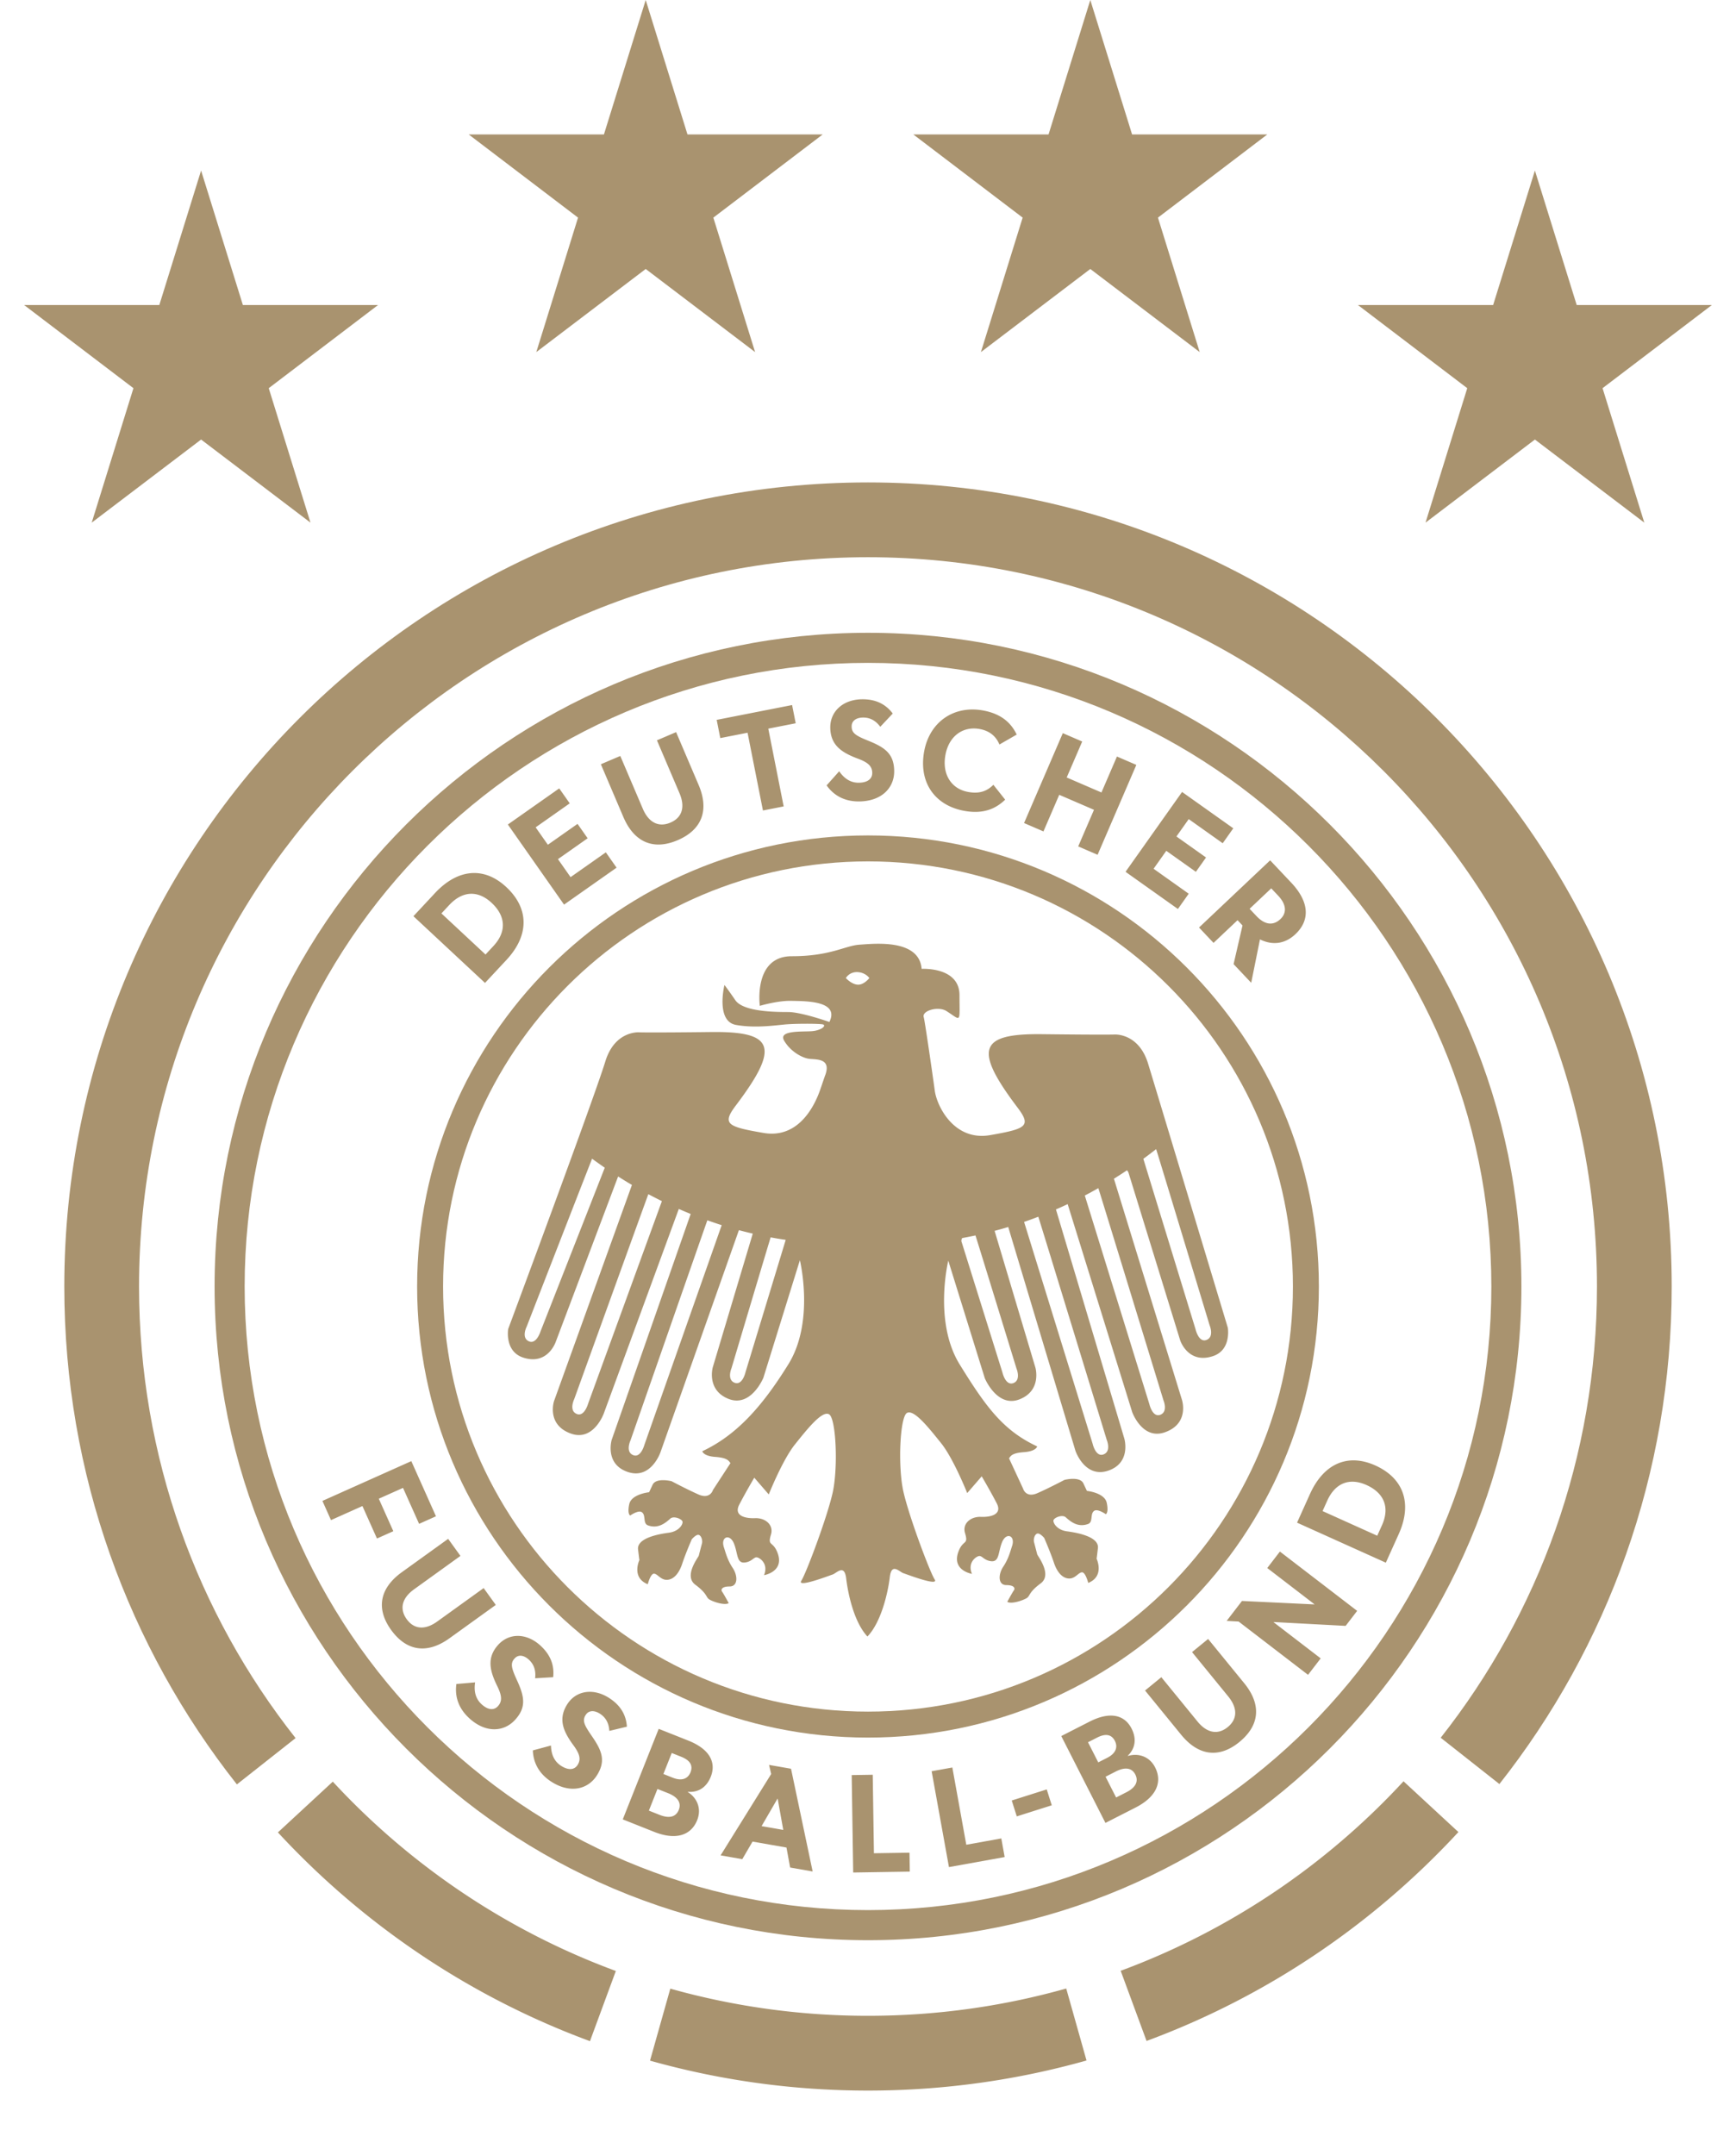 <svg xmlns="http://www.w3.org/2000/svg" viewBox="0 0 306.142 379.842">
  <g fill="none">
    <circle cx="153.071" cy="226.772" r="153.071" transform="rotate(-45 153.07 226.772)"/>
    <path d="M0 0h306.142v379.842H0z"/>
  </g>
  <g fill="#a9936f">
    <path d="m247.51 313.988 9.679 8.947c-15.03 16.265-33.821 29.001-54.995 36.824l-4.563-12.369c19.204-7.097 36.249-18.649 49.879-33.402ZM188.028 350.512l3.579 12.69c-12.253 3.454-25.18 5.302-38.536 5.302-13.323 0-26.217-1.838-38.441-5.276l3.579-12.689a128.631 128.631 0 0 0 34.862 4.784c12.117 0 23.843-1.676 34.957-4.81ZM108.603 347.424l-4.564 12.37c-21.184-7.81-39.988-20.538-55.03-36.797l9.68-8.947c13.643 14.747 30.699 26.29 49.914 33.374Z"/>
    <path d="M254.066 306.313c17.258-21.883 27.556-49.51 27.556-79.541 0-70.997-57.554-128.551-128.551-128.551S24.52 155.775 24.52 226.77c0 30.061 10.317 57.711 27.605 79.604l-10.351 8.162c-19.06-24.137-30.435-54.623-30.435-87.765 0-78.277 63.455-141.733 141.732-141.733s141.732 63.456 141.732 141.733c0 33.113-11.356 63.575-30.386 87.702l-10.351-8.161Z"/>
    <path d="M43.143 226.772c0-60.612 49.318-109.928 109.928-109.928s109.927 49.316 109.927 109.928-49.315 109.922-109.93 109.922S43.143 287.392 43.143 226.772Zm-5.3 0C37.843 290.313 89.535 342 153.07 342s115.228-51.687 115.228-115.228-51.683-115.229-115.228-115.229S37.843 163.238 37.843 226.772Z"/>
    <path d="M232.583 226.772c0 43.913-35.6 79.511-79.512 79.511s-79.512-35.598-79.512-79.511 35.599-79.512 79.512-79.512 79.512 35.599 79.512 79.512Zm-79.512-74.934c-41.385 0-74.934 33.549-74.934 74.934s33.549 74.934 74.934 74.934 74.934-33.55 74.934-74.934-33.55-74.934-74.934-74.934Z"/>
    <path d="M89.315 169.203c4.04-4.333 4.013-9.071-.03-12.838-3.915-3.647-8.554-3.255-12.593 1.077l-3.784 4.058 12.623 11.76 3.784-4.057Zm-10.09-9.674c2.352-2.523 5.073-2.618 7.47-.385 2.506 2.335 2.674 5.087.305 7.628l-1.38 1.481-7.776-7.244 1.38-1.48ZM108.732 152.944l-1.895-2.701-6.216 4.37-2.226-3.171 5.235-3.68-1.781-2.537-5.234 3.679-2.154-3.069 6.011-4.226-1.852-2.64-9.058 6.368 9.908 14.119 9.262-6.512zM119.479 148.11c4.3-1.835 5.629-5.283 3.715-9.767l-3.964-9.29-3.38 1.442 3.974 9.313c1.05 2.46.455 4.318-1.591 5.191-2.046.873-3.821.026-4.871-2.434l-3.974-9.313-3.426 1.462 3.964 9.29c1.923 4.507 5.345 5.901 9.553 4.105ZM134.544 142.865l3.655-.718-2.712-13.707 4.834-.95-.636-3.213-13.299 2.614.636 3.212 4.809-.945 2.713 13.707zM157.69 135.893c-.038-2.974-1.578-4.1-4.393-5.253-2.261-.912-3.117-1.348-3.108-2.598-.012-.95.756-1.538 1.98-1.558 1.65-.027 2.563.958 3.07 1.624l2.196-2.336c-.992-1.308-2.583-2.557-5.457-2.51-3.35.056-5.597 2.167-5.56 5.017.04 3.1 2.055 4.366 4.668 5.373 1.934.693 2.717 1.355 2.733 2.58.013 1.024-.778 1.712-2.352 1.739-1.875.03-2.941-1.252-3.477-2.019l-2.217 2.487c.942 1.335 2.686 2.88 5.81 2.83 3.925-.066 6.145-2.427 6.107-5.376ZM170.698 139.591c-2.974-.55-4.597-3.164-3.97-6.532.613-3.294 3.06-5.104 6.06-4.55 1.696.314 2.846 1.24 3.46 2.726l3.046-1.751c-1.024-2.147-2.8-3.67-5.897-4.244-5.138-.95-9.445 1.966-10.415 7.177-1.012 5.433 1.81 9.54 7.045 10.508 3.343.619 5.556-.345 7.232-1.967l-2.08-2.623c-1.031 1.03-2.317 1.656-4.48 1.256ZM190.14 149.198l3.419 1.476 6.834-15.846-3.42-1.475-2.734 6.338-6.127-2.644 2.734-6.338-3.42-1.476-6.833 15.846 3.419 1.475 2.783-6.453 6.128 2.644-2.783 6.453zM207.722 160.228l1.907-2.693-6.197-4.398 2.24-3.162 5.219 3.703 1.791-2.529-5.219-3.704 2.168-3.06 5.993 4.253 1.864-2.632-9.031-6.408-9.97 14.076 9.235 6.554zM214.006 166.202l4.234-4 .875.927-1.573 6.816 3.107 3.29 1.544-7.649c2.198 1.088 4.415.816 6.251-.918 2.69-2.54 2.376-5.786-.732-9.075l-3.724-3.944-12.54 11.845 2.558 2.708Zm10.177-9.614 1.219 1.29c1.459 1.546 1.558 3.034.395 4.133-1.254 1.184-2.735 1.036-4.212-.527l-1.219-1.29 3.817-3.606ZM66.8 264.179l4.271-1.91 2.836 6.339 2.976-1.332-4.349-9.724-15.677 7.013 1.514 3.385 5.544-2.48 2.561 5.725 2.885-1.29-2.561-5.726zM85.29 279.932l-8.181 5.889c-2.162 1.557-4.096 1.385-5.392-.412-1.295-1.797-.86-3.704 1.301-5.26l8.182-5.89-2.169-3.007-8.162 5.874c-3.96 2.85-4.566 6.477-1.903 10.171 2.722 3.775 6.363 4.313 10.303 1.477l8.162-5.874-2.14-2.968ZM93.26 292.546c1.21 1.112 1.198 2.452 1.111 3.284l3.18-.19c.175-1.63-.123-3.627-2.232-5.562-2.458-2.255-5.522-2.264-7.44-.171-2.084 2.276-1.491 4.577-.29 7.098.925 1.829 1.039 2.846.215 3.746-.69.752-1.73.71-2.886-.351-1.375-1.263-1.272-2.924-1.135-3.846l-3.299.284c-.23 1.614-.023 3.932 2.27 6.036 2.88 2.642 6.094 2.45 8.078.284 2.001-2.185 1.656-4.056.409-6.822-1.012-2.212-1.333-3.115-.474-4.016.639-.697 1.594-.598 2.493.227ZM107.38 299.278c-2.815-1.787-5.833-1.256-7.352 1.141-1.652 2.608-.663 4.768.962 7.038 1.232 1.636 1.524 2.618.87 3.648-.546.862-1.577 1.003-2.901.163-1.576-1-1.766-2.654-1.794-3.586l-3.197.86c.058 1.63.67 3.875 3.296 5.542 3.299 2.093 6.428 1.338 8-1.143 1.585-2.502.916-4.283-.798-6.786-1.384-2-1.86-2.831-1.172-3.87.506-.798 1.464-.868 2.494-.215 1.386.88 1.61 2.202 1.67 3.036l3.096-.747c-.114-1.635-.758-3.548-3.174-5.081ZM121.367 306.808l-5.205-2.066-6.338 15.96 5.552 2.206c3.863 1.533 6.518.579 7.574-2.081.836-2.105-.107-3.979-1.653-4.94l.019-.048c1.631.14 3.21-.6 4.028-2.658 1.01-2.545-.23-4.885-3.977-6.373Zm-1.666 12.22c-.486 1.226-1.64 1.571-3.376.882l-1.897-.753 1.516-3.817 1.873.744c1.735.69 2.371 1.718 1.884 2.944Zm2.068-6.623c-.468 1.18-1.586 1.565-3.113.959l-1.665-.661 1.47-3.701 1.665.66c1.573.626 2.121 1.54 1.643 2.743ZM135.623 311.1l.374 1.607-8.92 14.338 3.826.67 1.808-3.097 5.984 1.047.643 3.524 3.972.694-3.813-18.106-3.874-.678Zm-1.319 10.79 2.795-4.82.049.008.981 5.48-3.825-.669ZM154.117 326.672l-.212-13.836-3.709.059.264 17.172 9.98-.159-.051-3.335-6.272.099zM170.405 325.173l-2.46-13.616-3.652.657 3.054 16.899 9.826-1.769-.593-3.282-6.175 1.111zM178.42 317.374l6.17-1.956.887 2.8-6.169 1.955zM198.908 309.522l-.022-.044c1.182-1.134 1.67-2.808.666-4.782-1.242-2.44-3.818-3.056-7.41-1.225l-4.988 2.544 7.791 15.309 5.322-2.713c3.702-1.889 4.74-4.514 3.441-7.065-1.027-2.02-3.057-2.55-4.8-2.024Zm-5.232 1.132-1.807-3.55 1.597-.814c1.507-.769 2.555-.577 3.142.578.576 1.13.127 2.225-1.335 2.972l-1.597.814Zm4.969 5.262-1.819.928-1.863-3.66 1.796-.917c1.663-.848 2.855-.645 3.453.53.599 1.176.095 2.272-1.567 3.12ZM213.05 288.901l-2.833 2.314 6.377 7.812c1.685 2.064 1.632 4.005-.084 5.406-1.715 1.402-3.647 1.082-5.331-.981l-6.378-7.812-2.871 2.347 6.361 7.792c3.087 3.78 6.744 4.168 10.272 1.286 3.603-2.944 3.919-6.611.848-10.372l-6.361-7.792ZM223.481 276.396l8.332 6.395-.015.019-12.776-.609-2.701 3.514 2.111.114 12.242 9.394 2.23-2.902-8.293-6.364.03-.039 12.661.676 2.032-2.645-13.624-10.455-2.229 2.902zM242.538 258.318c-4.856-2.188-9.105-.334-11.532 5.043l-2.272 5.038 15.656 7.054 2.272-5.037c2.427-5.378.89-9.838-4.124-12.098Zm1.166 10.546-.83 1.838-9.642-4.345.829-1.838c1.413-3.131 3.948-4.091 6.92-2.752 3.109 1.4 4.146 3.943 2.723 7.097ZM216.522 234.03s-12.09-40.095-14.05-46.524c-1.678-5.504-5.984-5.151-5.984-5.151s-1.418.07-12.809-.062c-10.986-.115-12.042 2.624-4.231 12.945 2.479 3.276 1.515 3.743-4.84 4.852-6.357 1.101-9.391-5.107-9.76-7.837-.37-2.739-1.776-12.452-1.943-12.928-.41-1.162 2.563-2.034 4.012-1.1 2.664 1.699 2.29 2.245 2.29-2.8 0-5.056-6.676-4.642-6.676-4.642-.436-5.345-8.414-4.43-10.973-4.262-2.558.176-5.125 2.034-11.94 2.034-6.813 0-5.624 8.745-5.624 8.745s3.166-.943 5.575-.88c2.382.061 8.56-.063 6.692 3.724 0 0-4.944-1.752-7.274-1.752s-7.916-.053-9.312-2.087c-1.396-2.035-1.92-2.677-1.92-2.677s-1.572 6.393 2.039 7.036c3.61.643 7.335 0 9.079-.115 1.744-.123 5.183-.123 6.112 0 .929.115-.062 1.101-1.868 1.224-1.8.115-5.935-.176-4.825 1.682 1.1 1.867 3.025 2.915 4.183 3.144 1.167.238 4.368-.29 2.968 3.144l-.784 2.29c-.899 2.615-3.695 8.78-10.052 7.661-6.359-1.092-7.314-1.558-4.848-4.826 7.815-10.33 6.767-13.068-4.227-12.954-11.387.132-12.805.053-12.805.053s-4.306-.352-5.984 5.152c-1.964 6.428-17.124 47.14-17.124 47.14s-.678 3.936 2.629 5.037c4.342 1.436 5.755-2.765 5.755-2.765l10.999-29.149c.82.51 1.625 1.013 2.44 1.488l-13.738 38.096s-1.405 4.2 3.03 5.75c3.962 1.375 5.745-3.566 5.745-3.566l13.227-36.044c.705.3 1.41.599 2.096.88L107.871 253.8s-1.282 4.271 2.835 5.662c4.108 1.4 5.772-3.487 5.772-3.487l13.826-39.135c.824.22 1.638.423 2.435.607-.009.045-.013.08-.013.08l-7.027 23.477s-1.162 4.033 2.791 5.583c3.963 1.55 6.13-3.725 6.13-3.725l6.437-20.721s2.642 10.788-2.017 18.317c-4.654 7.53-9.216 12.558-15.19 15.35 0 0 .158.863 2.329 1.004 2.17.167 2.324.713 2.637 1.092l-3.09 4.737s-.472 1.708-2.568.784c-2.096-.934-4.729-2.334-4.729-2.334s-2.721-.687-3.342.626l-.62 1.32s-3.1.309-3.497 2.087c-.383 1.788.163 2.017.163 2.017s1.405-.986 2.013-.608c.827.494.158 1.99 1.122 2.343 1.735.625 3.003-.343 3.928-1.18.608-.564 2.096.07 2.166.537.08.467-.62 1.7-2.404 1.938-1.783.237-5.662.924-5.438 2.95.203 1.708.23 1.858.238 1.866-.022.036-1.453 3.11 1.475 4.263 0 0 .471-1.858 1.088-1.858.62 0 1.157 1.083 2.25 1.083 1.087 0 2.096-.934 2.72-2.792.613-1.866 1.7-4.35 1.7-4.35s.775-.925 1.242-.775c.467.159.704 1.013.546 1.55a121.93 121.93 0 0 0-.546 2.104c-.075.3-2.708 3.567-.616 5.126 2.09 1.541 1.862 2.166 2.4 2.545.545.396 2.716 1.162 3.495.704 0 0-.929-1.708-1.167-2.016-.233-.309-.154-.925 1.317-.925 1.48 0 1.48-1.867.55-3.267-.933-1.392-1.255-2.739-1.558-3.646-.603-1.832 1.043-2.492 1.792-.625.717 1.805.423 3.558 2.016 3.302 1.185-.185 1.467-.969 2.013-.898.546.079 2.082 1.154 1.259 3.144 0 0 3.628-.59 2.395-3.91-.819-2.202-1.823-1.101-1.167-3.258.507-1.7-1.008-2.95-2.796-2.88-1.673.07-3.848-.379-2.787-2.404 1.114-2.15 2.638-4.73 2.638-4.73l2.553 2.95s2.414-6.049 4.584-8.77c2.171-2.713 4.813-6.059 6.05-5.354 1.242.695 1.625 9.466.62 13.887-1.007 4.42-4.658 14.125-5.507 15.446-.854 1.312 4.808-.854 5.508-1.092.696-.229 2.096-1.937 2.4.705.317 2.633 1.347 7.652 3.747 10.224l.057-.062c2.409-2.563 3.576-7.758 3.884-10.4.308-2.633 1.703-.925 2.408-.696.691.229 6.358 2.405 5.5 1.083-.85-1.312-4.496-11.016-5.5-15.437-1.013-4.42-.625-13.2.621-13.896 1.237-.696 3.87 2.65 6.045 5.354 2.171 2.72 4.58 8.77 4.58 8.77l2.558-2.95s1.523 2.581 2.642 4.739c1.053 2.016-1.118 2.474-2.792 2.404-1.792-.07-3.307 1.18-2.791 2.87.647 2.158-.352 1.066-1.167 3.268-1.233 3.32 2.386 3.91 2.386 3.91-.823-2 .714-3.065 1.26-3.144.546-.07.828.713 2.016.898 1.594.247 1.304-1.506 2.021-3.302.744-1.867 2.391-1.216 1.784.625-.304.907-.621 2.246-1.555 3.646-.929 1.391-.929 3.258.546 3.258s1.555.617 1.32.925c-.237.317-1.166 2.025-1.166 2.025.775.467 2.946-.317 3.496-.704.542-.388.309-1.004 2.404-2.554 2.092-1.559-.55-4.817-.62-5.125-.084-.317-.397-1.55-.547-2.096-.153-.546.075-1.391.546-1.55.463-.158 1.238.766 1.238.766s1.088 2.492 1.708 4.35c.617 1.867 1.634 2.8 2.712 2.8 1.092 0 1.63-1.091 2.255-1.091.62 0 1.087 1.867 1.087 1.867 2.928-1.163 1.493-4.227 1.476-4.263.004-.008.03-.167.233-1.866.224-2.026-3.65-2.721-5.433-2.96-1.788-.228-2.48-1.47-2.409-1.928.08-.475 1.559-1.1 2.175-.546.925.837 2.18 1.806 3.919 1.18.973-.343.3-1.84 1.127-2.342.612-.37 2.017.616 2.017.616s.537-.237.158-2.016c-.387-1.788-3.496-2.096-3.496-2.096l-.62-1.321c-.626-1.312-3.334-.617-3.334-.617s-2.646 1.4-4.742 2.325c-2.087.934-2.554-.774-2.554-.774l-2.483-5.355c.304-.387.462-.933 2.633-1.083 2.17-.158 2.333-1.013 2.333-1.013-5.979-2.791-9.004-6.904-13.658-14.433-4.659-7.52-2.021-18.309-2.021-18.309l6.441 20.722s2.176 5.275 6.134 3.716c3.954-1.55 2.792-5.583 2.792-5.583l-7.182-24.06s-.004-.008-.013-.052c.788-.202 1.59-.431 2.4-.678l11.857 39.46s1.665 4.888 5.781 3.488c4.109-1.391 2.832-5.671 2.832-5.671l-12.056-40.377c.687-.29 1.374-.608 2.065-.933.009.017.013.035.013.035l11.37 36.625s1.778 4.95 5.74 3.567c4.435-1.541 3.03-5.742 3.03-5.742l-11.99-38.95s-.004 0-.004-.009c.766-.484 1.537-.969 2.303-1.488.229.237.295.502.295.502l9.1 29.51s1.41 4.191 5.76 2.747c3.303-1.083 2.625-5.02 2.625-5.02Zm-121.21.678s-.721 2.36-2.082 1.708c-1.347-.651-.34-2.597-.34-2.597s10.476-26.948 11.524-29.572a93.898 93.898 0 0 0 2.237 1.585l-11.338 28.876Zm8.389 12.752s-.67 2.377-2.035 1.76c-1.369-.607-.409-2.58-.409-2.58s11.263-31.183 13.073-36.14c.806.422 1.607.836 2.395 1.224l-13.024 35.736Zm9.933 7.238s-.638 2.387-2.008 1.78c-1.373-.59-.44-2.573-.44-2.573s11.466-32.864 13.553-38.8c.85.3 1.7.59 2.532.854l-13.637 38.74Zm17.837-12.83s-.528 2.403-1.933 1.866c-1.395-.546-.541-2.553-.541-2.553s5.46-18.3 6.904-23.073c.916.176 1.8.317 2.66.44l-7.09 23.32Zm19.792-68.302c-1.1-.053-2.096-1.162-2.096-1.162s.586-1.101 2.044-1.049c1.452.062 2.095 1.049 2.095 1.049s-.933 1.224-2.043 1.162Zm27.996 67.667s.85 2.017-.542 2.563c-1.4.528-1.937-1.867-1.937-1.867l-7.186-22.967s-.163-.29.088-.73c.757-.133 1.537-.291 2.342-.458.458 1.4 7.235 23.46 7.235 23.46Zm15.913 12.567s.85 2.017-.55 2.563-1.934-1.867-1.934-1.867l-12.091-39.109c.832-.282 1.67-.59 2.51-.916 1.317 4.2 12.065 39.329 12.065 39.329Zm9.999-6.983s.854 2.016-.537 2.562c-1.396.546-1.942-1.867-1.942-1.867l-11.387-36.775a92.349 92.349 0 0 0 2.387-1.303c.788 2.475 11.479 37.383 11.479 37.383Zm7.604-10.63c-1.387.546-1.937-1.867-1.937-1.867l-9.211-30.055a82.85 82.85 0 0 0 2.254-1.709c.004.018.013.026.013.035.251.722 9.427 31.034 9.427 31.034s.854 2.016-.546 2.562ZM28.097 53.764H4.252l19.28 14.661-7.36 23.701 19.291-14.648 19.291 14.648-7.362-23.701 19.28-14.661h-23.84l-7.369-23.7-7.366 23.7zM106.502 23.7H82.658l19.279 14.661-7.36 23.7 19.292-14.648 19.291 14.648-7.363-23.7L145.078 23.7h-23.841L113.869 0l-7.367 23.7zM184.909 23.7h-23.845l19.28 14.661-7.36 23.7 19.291-14.648 19.291 14.648-7.362-23.7 19.28-14.661h-23.84L192.275 0l-7.366 23.7zM263.314 53.764h-23.845l19.28 14.661-7.36 23.701 19.291-14.648 19.292 14.648-7.363-23.701 19.281-14.661h-23.841l-7.369-23.7-7.366 23.7z"/>
  </g>
</svg>